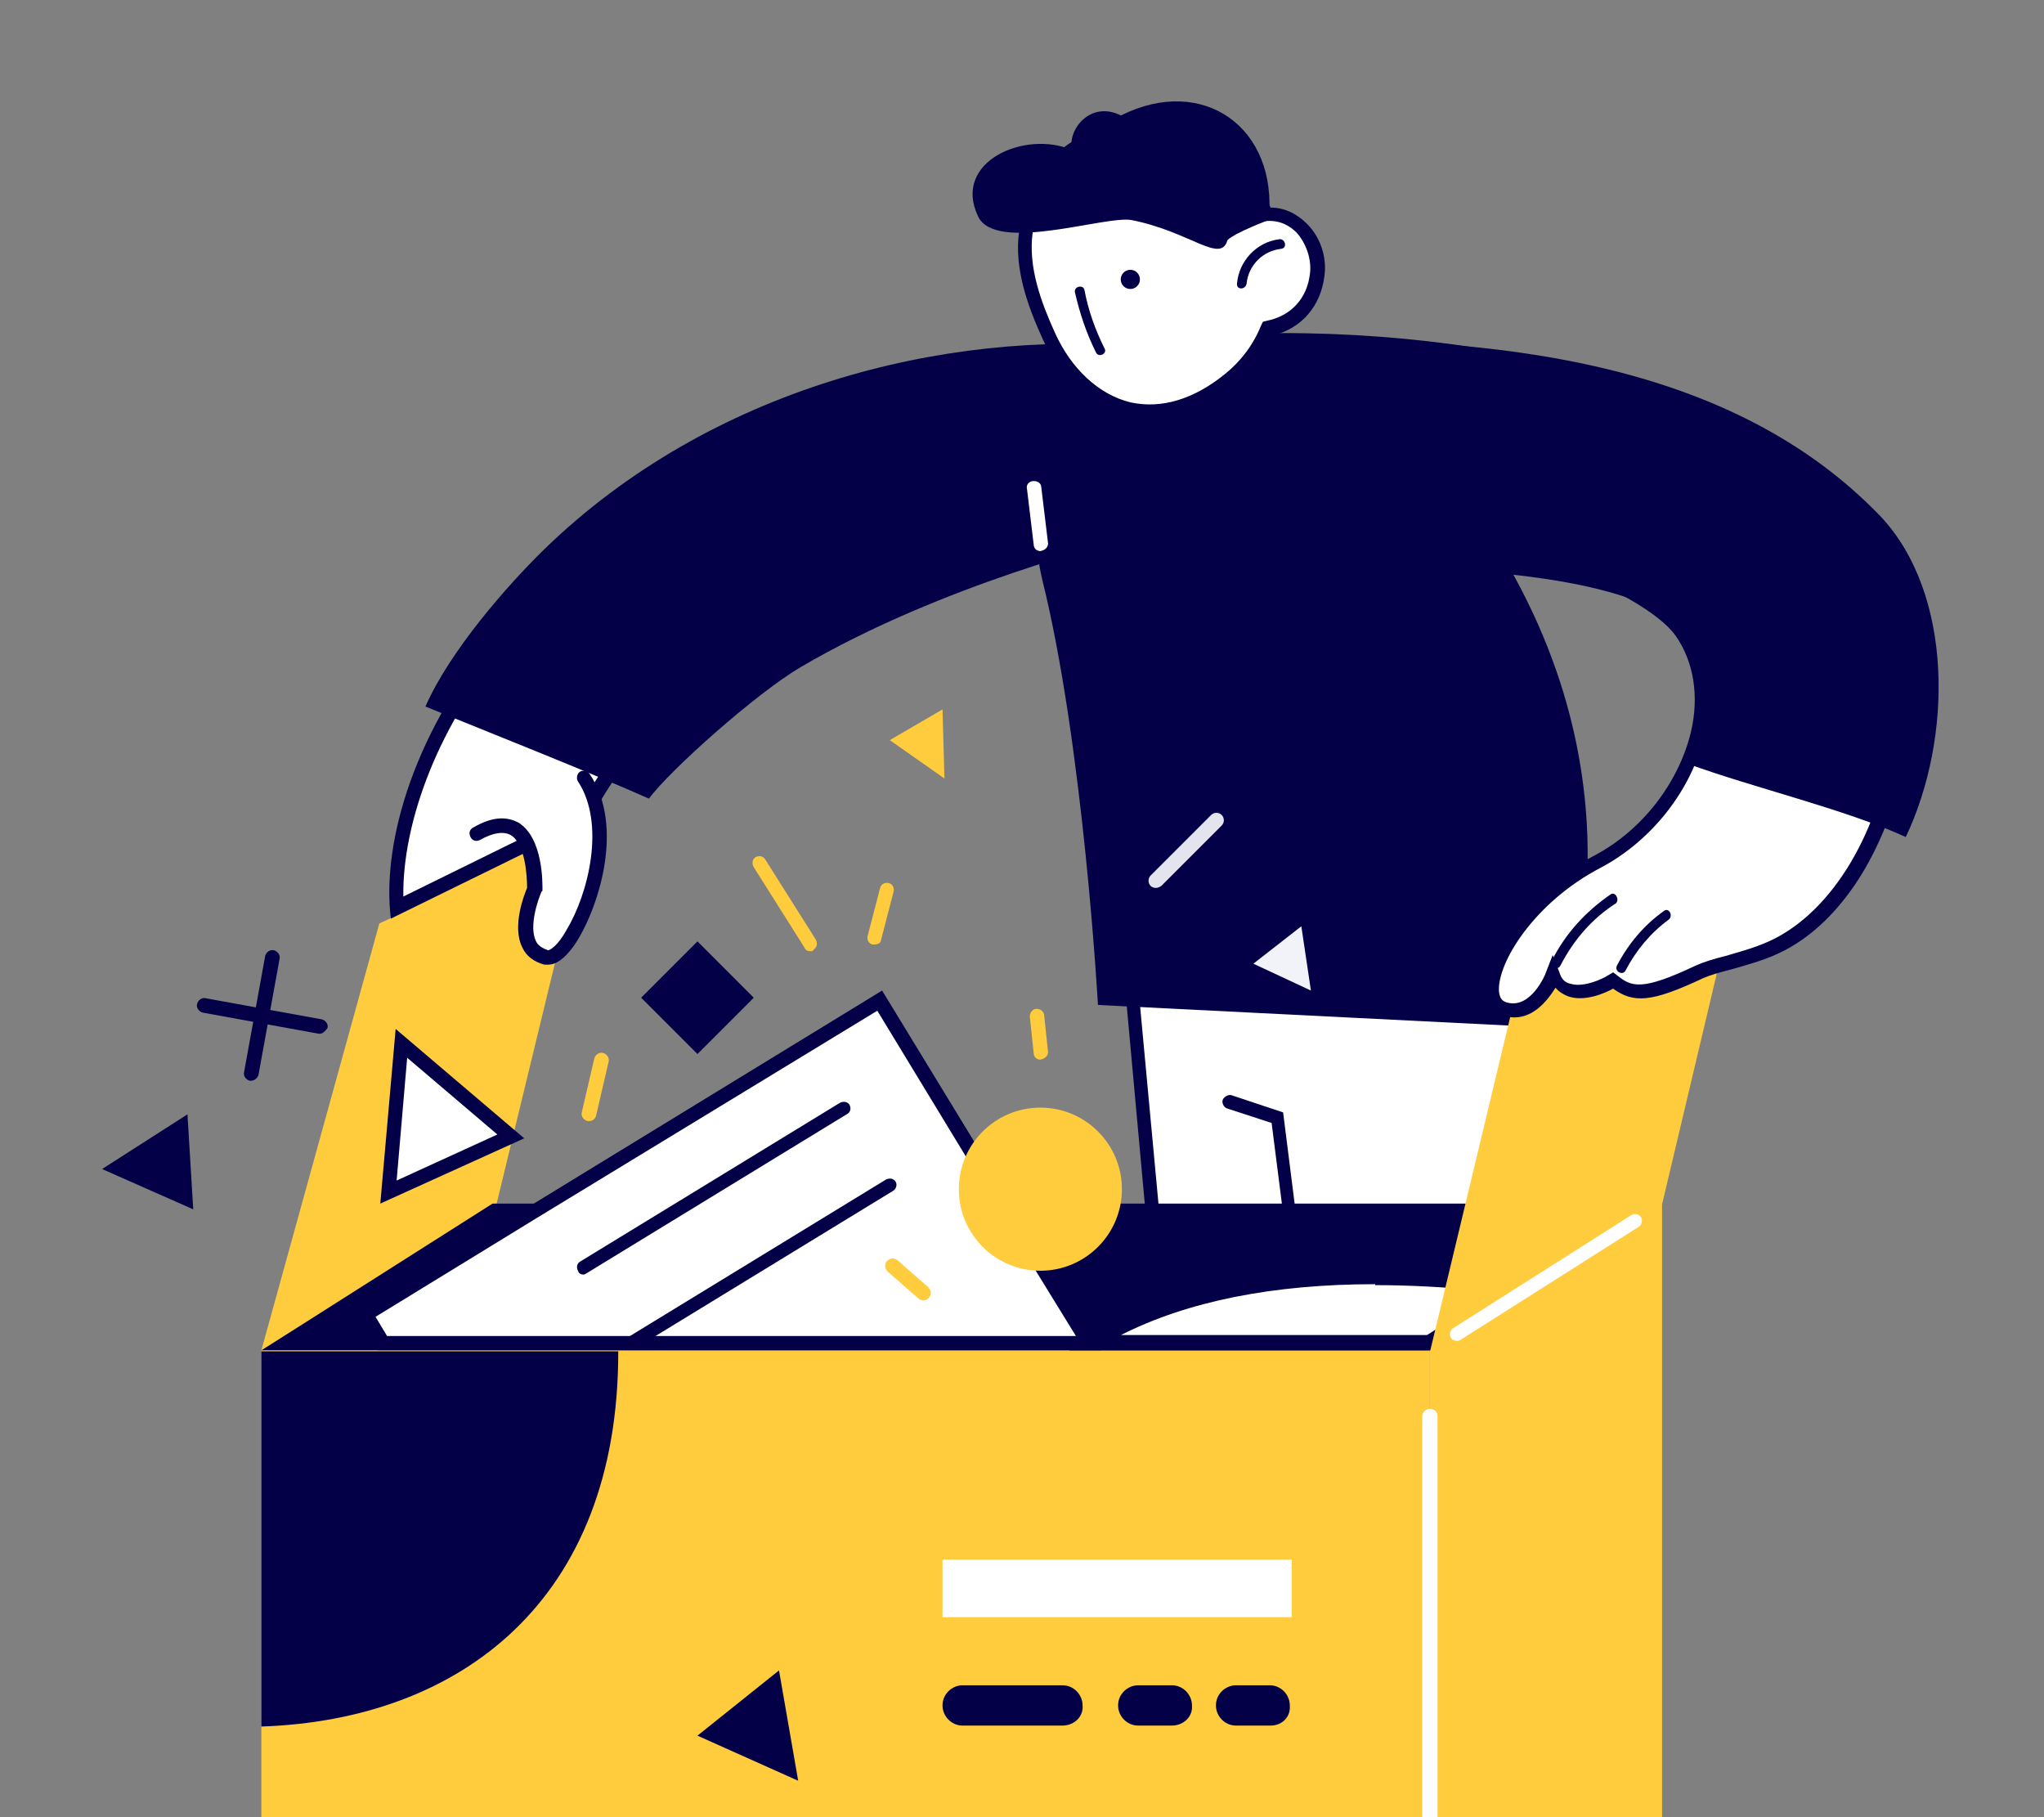 <svg width="270" height="240" viewBox="0 0 270 240" fill="none" xmlns="http://www.w3.org/2000/svg">
<rect x="0" y="0" width="270" height="240" fill="#808080" stroke="none"/>
<g clip-path="url(#clip0)">
<path d="M149.343 128.038L204.723 123.349L201.555 168.971L153.398 172.139L149.343 128.038Z" fill="white"/>
<path d="M203.709 124.489L200.541 168.084L154.158 171.126L150.229 128.925L203.709 124.489ZM205.736 122.335L148.328 127.277L152.51 173.153L202.315 169.858L205.736 122.335Z" fill="#030047"/>
<path d="M170.507 162.127C170 162.127 169.62 161.747 169.62 161.24L167.972 148.314L162.143 146.413C161.636 146.286 161.382 145.652 161.509 145.272C161.636 144.892 162.269 144.512 162.649 144.639L169.493 146.92L171.267 160.987C171.52 161.62 171.14 162.127 170.507 162.127C170.633 162.127 170.633 162.127 170.507 162.127Z" fill="#030047"/>
<path d="M77.866 108.394L65.573 159.086L34.524 178.349L50.112 121.954L51.506 121.32L59.363 117.392L60.757 116.758L77.866 108.394Z" fill="#FFCC3E"/>
<path d="M143.767 177.462H50.494L48.213 173.66L72.418 158.959L116.267 132.219L132.615 158.959L143.767 177.462Z" fill="white"/>
<path d="M115.886 133.487L131.981 159.973L142.119 176.448H51.127L49.607 173.914L71.531 160.48L115.886 133.487ZM116.52 130.826L70.517 158.96L46.945 173.407L49.987 178.476H145.541L133.755 159.086L116.52 130.826Z" fill="#030047"/>
<path d="M77.108 168.337C76.728 168.337 76.474 168.211 76.347 167.83C76.094 167.324 76.221 166.817 76.728 166.563L110.945 145.653C111.451 145.399 111.958 145.526 112.212 145.906C112.465 146.413 112.339 146.92 111.832 147.174L77.615 168.084C77.361 168.211 77.234 168.337 77.108 168.337Z" fill="#030047"/>
<path d="M83.188 178.476C82.808 178.476 82.554 178.349 82.427 177.969C82.174 177.462 82.301 176.955 82.808 176.701L117.025 155.791C117.532 155.538 118.038 155.664 118.292 156.045C118.545 156.425 118.419 157.058 117.912 157.312L83.695 178.222C83.568 178.349 83.441 178.476 83.188 178.476Z" fill="#030047"/>
<path d="M146.3 48.072C154.411 45.538 178.11 39.328 198.26 73.038C218.536 106.748 205.737 135.769 205.737 135.769L145.033 132.727C145.033 132.727 143.132 98.51 137.683 76.586C136.542 71.77 133.374 52.127 146.3 48.072Z" fill="#030047"/>
<path d="M52.391 119.801C51.884 111.69 54.925 98.383 65.571 85.204C72.541 88.879 79.257 93.061 84.96 96.736C80.778 101.045 78.244 105.227 77.103 107.761L52.391 119.801Z" fill="white"/>
<path d="M65.825 86.344C72.162 89.766 78.245 93.441 83.567 96.863C79.892 100.792 77.611 104.593 76.47 107.001L53.279 118.407C53.152 110.55 56.32 98.51 65.825 86.344ZM65.318 83.936C53.913 97.877 50.491 112.324 51.631 121.322L77.991 108.395C79.132 105.861 81.793 101.172 86.609 96.609C79.512 92.047 72.542 87.738 65.318 83.936Z" fill="#030047"/>
<path d="M71.911 72.531C66.842 77.474 59.364 86.091 56.196 93.315C63.673 96.356 78.374 102.186 85.724 105.481C88.385 101.806 99.918 91.541 105.747 88.119C124.503 77.094 147.695 71.517 147.695 71.517L150.61 45.791C124.757 43.51 93.835 51.241 71.911 72.531Z" fill="#030047"/>
<path d="M137.429 72.785C136.922 72.785 136.542 72.405 136.542 71.898L135.655 64.548C135.528 64.041 135.909 63.534 136.542 63.534C137.049 63.534 137.556 63.788 137.556 64.421L138.443 71.772C138.443 72.278 138.063 72.659 137.429 72.785Z" fill="white"/>
<path d="M62.909 110.044C71.02 105.355 70.513 117.394 70.513 117.394C70.513 117.394 66.965 125.251 72.034 126.392C75.202 127.152 82.679 111.184 76.976 102.567" fill="white"/>
<path d="M72.415 127.405C72.288 127.405 72.162 127.405 71.908 127.405C70.514 127.025 69.5 126.265 68.993 125.124C67.6 122.336 69.247 118.154 69.627 117.267C69.627 115.619 69.374 111.437 67.473 110.297C66.586 109.79 65.192 109.917 63.417 110.93C62.91 111.184 62.404 111.057 62.15 110.55C61.897 110.043 62.023 109.536 62.53 109.283C64.938 107.889 66.839 107.762 68.487 108.649C71.782 110.677 71.655 116.76 71.655 117.52V117.647L71.528 117.774C71.021 118.914 69.881 122.336 70.768 124.237C71.021 124.871 71.655 125.251 72.415 125.504C72.542 125.504 73.556 125.124 74.823 122.843C77.738 118.027 80.019 108.776 76.344 103.2C76.09 102.82 76.217 102.186 76.597 101.933C76.978 101.679 77.611 101.806 77.865 102.186C82.68 109.283 78.878 120.435 75.837 124.871C74.57 126.645 73.429 127.405 72.415 127.405Z" fill="#030047"/>
<path d="M219.548 158.96L202.44 169.859L189.006 178.35H34.523L65.065 158.96H72.415L48.21 173.661L50.491 177.463H143.764L132.612 158.96H219.548Z" fill="#030047"/>
<path d="M188.88 178.35H34.523V303.685H188.88V178.35Z" fill="#FFCC3E"/>
<path d="M219.548 284.296L188.88 303.685V178.35L219.548 158.96V284.296Z" fill="#FFCC3E"/>
<path d="M188.881 297.73C188.374 297.73 187.867 297.35 187.867 296.716V187.095C187.867 186.588 188.247 186.082 188.881 186.082C189.515 186.082 189.895 186.462 189.895 187.095V296.716C189.895 297.223 189.515 297.73 188.881 297.73Z" fill="white"/>
<path d="M81.667 178.35V178.603C81.667 211.426 60.756 227.14 34.523 228.028V178.476H81.667V178.35Z" fill="#030047"/>
<path d="M102.902 220.615L92.13 229.232L105.436 235.189L102.902 220.615Z" fill="#030047"/>
<path d="M170.629 205.977H124.501V213.581H170.629V205.977Z" fill="white"/>
<path d="M140.342 227.902H127.162C125.642 227.902 124.501 226.634 124.501 225.24C124.501 223.72 125.768 222.579 127.162 222.579H140.342C141.863 222.579 143.003 223.846 143.003 225.24C143.13 226.761 141.863 227.902 140.342 227.902Z" fill="#030047"/>
<path d="M154.79 227.902H150.355C148.834 227.902 147.693 226.634 147.693 225.24C147.693 223.72 148.961 222.579 150.355 222.579H154.79C156.311 222.579 157.452 223.846 157.452 225.24C157.578 226.761 156.311 227.902 154.79 227.902Z" fill="#030047"/>
<path d="M167.842 227.902H163.279C161.759 227.902 160.618 226.634 160.618 225.24C160.618 223.72 161.885 222.579 163.279 222.579H167.715C169.236 222.579 170.376 223.846 170.376 225.24C170.503 226.761 169.362 227.902 167.842 227.902Z" fill="#030047"/>
<path d="M115.5 124.743C115.374 124.743 115.374 124.743 115.247 124.743C114.74 124.616 114.487 124.109 114.613 123.603L116.261 117.266C116.388 116.759 116.894 116.506 117.401 116.632C117.908 116.759 118.162 117.266 118.035 117.773L116.388 124.109C116.388 124.49 116.007 124.743 115.5 124.743Z" fill="#FFCC3E"/>
<path d="M24.764 147.174L13.485 154.398L25.525 159.72L24.764 147.174Z" fill="#030047"/>
<path d="M99.567 131.771L92.13 124.333L84.692 131.771L92.13 139.208L99.567 131.771Z" fill="#030047"/>
<path d="M121.964 171.761C121.711 171.761 121.584 171.634 121.331 171.507L117.275 167.959C116.895 167.579 116.768 167.072 117.148 166.565C117.529 166.185 118.036 166.058 118.543 166.438L122.598 169.986C122.978 170.367 123.105 170.874 122.725 171.38C122.471 171.634 122.218 171.761 121.964 171.761Z" fill="#FFCC3E"/>
<path d="M107.011 125.631C106.758 125.631 106.378 125.504 106.251 125.124L99.534 114.479C99.281 113.972 99.407 113.465 99.788 113.211C100.295 112.958 100.802 113.085 101.055 113.465L107.772 124.11C108.025 124.617 107.898 125.124 107.518 125.377C107.391 125.631 107.265 125.631 107.011 125.631Z" fill="#FFCC3E"/>
<path d="M152.634 117.268C152.38 117.268 152.127 117.141 152 117.014C151.62 116.634 151.62 116 152 115.62L159.984 107.636C160.364 107.256 160.998 107.256 161.378 107.636C161.758 108.016 161.758 108.65 161.378 109.03L153.394 117.014C153.014 117.268 152.76 117.268 152.634 117.268Z" fill="#E4E4EF"/>
<path d="M137.425 139.951C136.918 139.951 136.538 139.571 136.538 139.064L136.031 134.249C136.031 133.742 136.411 133.235 136.918 133.235C137.425 133.235 137.932 133.615 137.932 134.122L138.439 138.938C138.439 139.445 138.059 139.825 137.425 139.951Z" fill="#FFCC3E"/>
<path d="M165.562 127.277L171.898 122.335L173.165 130.826L165.562 127.277Z" fill="#F2F2F9"/>
<path d="M117.532 97.75L124.502 93.695L124.756 102.819L117.532 97.75Z" fill="#FFCC3E"/>
<path d="M77.864 148.061C77.737 148.061 77.737 148.061 77.61 148.061C77.103 147.935 76.723 147.428 76.85 146.921L78.497 139.824C78.624 139.317 79.131 138.937 79.638 139.064C80.145 139.19 80.525 139.697 80.398 140.204L78.751 147.301C78.624 147.808 78.244 148.061 77.864 148.061Z" fill="#FFCC3E"/>
<path d="M144.397 177.463C153.649 171.76 166.195 168.846 181.656 168.846C186.218 168.846 191.034 169.099 196.103 169.606C197.624 169.733 198.891 169.986 200.032 170.24L188.626 177.463H144.397Z" fill="white"/>
<path d="M181.656 167.832V169.732C186.218 169.732 191.034 169.986 195.977 170.493C196.483 170.493 196.99 170.62 197.497 170.62L188.5 176.322H148.073C156.817 171.887 168.096 169.606 181.656 169.606V167.832ZM181.656 167.832C166.195 167.832 151.875 170.62 141.229 178.35H189.006L202.44 169.859C200.919 169.352 198.891 168.972 196.23 168.592C191.288 168.212 186.472 167.832 181.656 167.832Z" fill="#030047"/>
<path d="M42.25 136.529H42.123L26.789 133.741C26.282 133.614 25.902 133.107 26.029 132.6C26.155 132.093 26.662 131.713 27.169 131.84L42.503 134.628C43.01 134.755 43.39 135.262 43.264 135.769C43.01 136.149 42.63 136.529 42.25 136.529Z" fill="#030047"/>
<path d="M33.129 142.739H33.002C32.495 142.612 32.115 142.105 32.241 141.598L35.029 126.264C35.156 125.757 35.663 125.377 36.17 125.504C36.677 125.63 37.057 126.137 36.93 126.644L34.142 141.978C34.016 142.359 33.635 142.739 33.129 142.739Z" fill="#030047"/>
<path d="M137.426 167.831C143.375 167.831 148.198 163.008 148.198 157.059C148.198 151.109 143.375 146.287 137.426 146.287C131.477 146.287 126.654 151.109 126.654 157.059C126.654 163.008 131.477 167.831 137.426 167.831Z" fill="#FFCC3E"/>
<path d="M53.023 137.797L67.471 150.09L51.376 157.44L53.023 137.797Z" fill="white"/>
<path d="M53.785 139.697L65.697 149.835L52.391 155.918L53.785 139.697ZM52.264 135.895L50.236 158.96L69.246 150.342L52.264 135.895Z" fill="#030047"/>
<path d="M231.203 109.916L200.661 129.432L188.875 178.603L219.544 159.087L231.203 109.916Z" fill="#FFCC3E"/>
<path d="M192.426 177.082C192.173 177.082 191.793 176.956 191.666 176.702C191.413 176.322 191.539 175.688 191.919 175.435L215.491 160.481C215.871 160.228 216.505 160.354 216.758 160.734C217.012 161.115 216.885 161.748 216.505 162.002L192.933 176.956C192.68 177.083 192.553 177.082 192.426 177.082Z" fill="white"/>
<path d="M162.39 45.158C198.888 43.638 232.851 54.029 244.637 68.73C257.563 84.825 250.973 116.507 235.132 124.744C231.204 126.772 226.768 127.279 224.36 128.42C217.01 131.841 215.363 131.461 212.955 129.56C212.955 129.56 206.872 133.362 205.097 128.673C205.097 128.673 202.816 134.629 198.507 133.108C194.199 131.588 199.395 119.802 210.927 113.719C222.586 107.636 228.416 92.428 221.952 83.304C215.489 74.179 175.443 63.027 175.443 63.027L162.39 45.158Z" fill="white"/>
<path d="M200.031 134.374C199.524 134.374 199.017 134.248 198.383 134.121C197.116 133.741 196.356 132.6 196.229 131.08C195.849 126.264 201.678 117.646 210.676 112.957C216.886 109.662 221.702 103.453 223.349 96.736C224.49 91.92 223.729 87.358 221.321 83.936C214.985 75.192 175.826 64.166 175.319 64.04L175.065 63.913L160.618 44.27L162.392 44.143C198.257 42.623 233.107 52.761 245.527 68.095C251.863 76.079 254.144 88.372 251.483 101.045C249.075 112.45 243.246 121.575 235.769 125.503C233.361 126.771 230.826 127.404 228.672 128.038C227.151 128.418 225.884 128.798 224.997 129.179C218.027 132.474 215.745 132.474 213.084 130.573C211.943 131.206 209.282 132.347 207.128 131.586C206.494 131.333 205.86 130.953 205.48 130.446C204.213 132.474 202.439 134.374 200.031 134.374ZM176.206 62.266C180.261 63.406 216.506 73.925 222.842 82.796C225.63 86.598 226.391 91.667 225.123 97.116C223.476 104.34 218.153 111.056 211.437 114.605C202.692 119.167 197.75 127.151 198.003 130.953C198.13 132.093 198.637 132.22 198.89 132.347C202.185 133.487 204.213 128.545 204.213 128.418L205.1 126.137L205.987 128.418C206.241 129.305 206.748 129.812 207.508 129.939C209.155 130.446 211.69 129.305 212.45 128.798L213.084 128.418L213.591 128.798C215.492 130.319 216.759 130.953 223.983 127.531C225.123 127.024 226.391 126.644 227.911 126.264C230.066 125.63 232.474 124.997 234.628 123.856C241.598 120.181 247.174 111.563 249.455 100.791C251.99 88.625 249.962 76.966 243.879 69.362C232.093 54.662 198.764 45.03 164.167 46.044L176.206 62.266Z" fill="#030047"/>
<path d="M222.211 83.43C225.76 88.246 225.633 94.962 223.098 100.918C231.336 103.96 243.755 106.875 251.739 110.55C257.949 97.497 258.076 78.361 248.317 68.096C229.308 48.453 199.146 43.637 162.648 45.158L179.884 74.939C179.757 74.939 215.621 74.305 222.211 83.43Z" fill="#030047"/>
<path d="M212.706 118.154C209.411 120.435 206.75 123.35 204.976 126.898C204.596 127.659 205.736 128.292 206.116 127.532C207.891 124.11 210.299 121.322 213.467 119.294C213.974 118.788 213.34 117.647 212.706 118.154Z" fill="#030047"/>
<path d="M219.799 120.309C217.138 122.21 215.11 124.617 213.589 127.532C213.209 128.293 214.35 128.926 214.73 128.166C216.124 125.505 218.025 123.223 220.433 121.449C221.066 120.942 220.433 119.802 219.799 120.309Z" fill="#030047"/>
<path d="M197.493 76.841C197.366 76.841 197.366 76.841 197.24 76.841L192.044 75.193C191.537 75.067 191.283 74.56 191.41 74.053C191.537 73.546 192.044 73.292 192.551 73.419L197.747 75.067C198.254 75.193 198.507 75.7 198.38 76.207C198.254 76.587 197.873 76.841 197.493 76.841Z" fill="#030047"/>
<path d="M167.206 28.303C166.826 27.416 166.319 26.529 165.685 25.642C165.685 25.642 165.685 25.642 165.685 25.515C159.856 17.151 149.21 14.616 141.733 19.812C138.185 22.347 136.157 26.275 135.65 30.584C135.017 35.273 136.791 40.089 138.692 44.271C143.001 53.902 152.759 58.211 162.644 49.974C164.798 48.199 166.446 45.918 167.586 43.257C171.388 42.496 173.669 39.709 174.049 36.287C174.429 32.358 171.515 27.923 167.206 28.303Z" fill="white"/>
<path d="M151.998 55.296C150.984 55.296 149.97 55.169 148.956 54.916C144.267 53.775 140.085 50.1 137.677 44.65C135.903 40.722 133.876 35.526 134.636 30.457C135.27 25.514 137.551 21.459 141.099 19.051C144.648 16.643 149.083 15.629 153.519 16.517C158.588 17.404 163.277 20.572 166.445 25.007C166.952 25.768 167.459 26.528 167.839 27.415C169.613 27.415 171.261 28.176 172.655 29.57C174.429 31.344 175.316 34.005 174.936 36.54C174.429 40.468 171.894 43.383 168.219 44.27C167.079 46.805 165.304 49.086 163.15 50.86C159.475 53.775 155.673 55.296 151.998 55.296ZM150.35 18.037C147.436 18.037 144.521 18.924 142.113 20.572C138.945 22.726 137.044 26.275 136.41 30.71C135.776 35.272 137.551 39.961 139.325 43.89C141.479 48.706 145.154 52.127 149.337 53.141C153.392 54.028 157.701 52.761 161.883 49.339C163.91 47.692 165.558 45.538 166.572 43.003L166.825 42.496L167.332 42.369C170.5 41.736 172.655 39.455 173.035 36.16C173.288 34.259 172.528 32.104 171.261 30.71C170.5 29.95 169.233 29.063 167.332 29.189H166.698L166.445 28.556C165.938 27.542 165.558 26.782 165.051 26.021C162.136 21.839 157.954 19.051 153.265 18.164C152.251 18.164 151.237 18.037 150.35 18.037Z" fill="#030047"/>
<path d="M150.378 37.583C150.755 36.993 150.582 36.21 149.992 35.833C149.403 35.456 148.619 35.629 148.242 36.218C147.865 36.808 148.038 37.592 148.627 37.969C149.217 38.346 150.001 38.173 150.378 37.583Z" fill="#030047"/>
<path d="M144.773 46.551C143.505 44.016 142.618 41.355 141.984 38.567C141.858 37.807 143.125 37.553 143.252 38.314C143.759 40.975 144.646 43.51 145.913 46.044C146.293 46.678 145.153 47.311 144.773 46.551Z" fill="#030047"/>
<path d="M163.404 37.427C163.658 34.512 165.939 31.977 168.981 31.597C169.741 31.471 170.121 32.738 169.234 32.865C166.826 33.118 164.925 35.019 164.672 37.427C164.545 38.314 163.278 38.314 163.404 37.427Z" fill="#030047"/>
<path d="M162.136 31.724C161.249 34.892 157.193 30.583 149.463 29.062C146.041 28.429 131.467 33.498 129.186 28.556C125.764 21.332 135.396 17.15 141.606 19.811C140.972 17.15 144.013 13.221 148.069 15.249C158.967 9.8 168.852 16.896 167.585 29.062C167.585 29.062 163.15 30.71 162.136 31.724Z" fill="#030047"/>
</g>
<defs>
<clipPath id="clip0">
<rect width="270" height="240" fill="white"/>
</clipPath>
</defs>
</svg>
